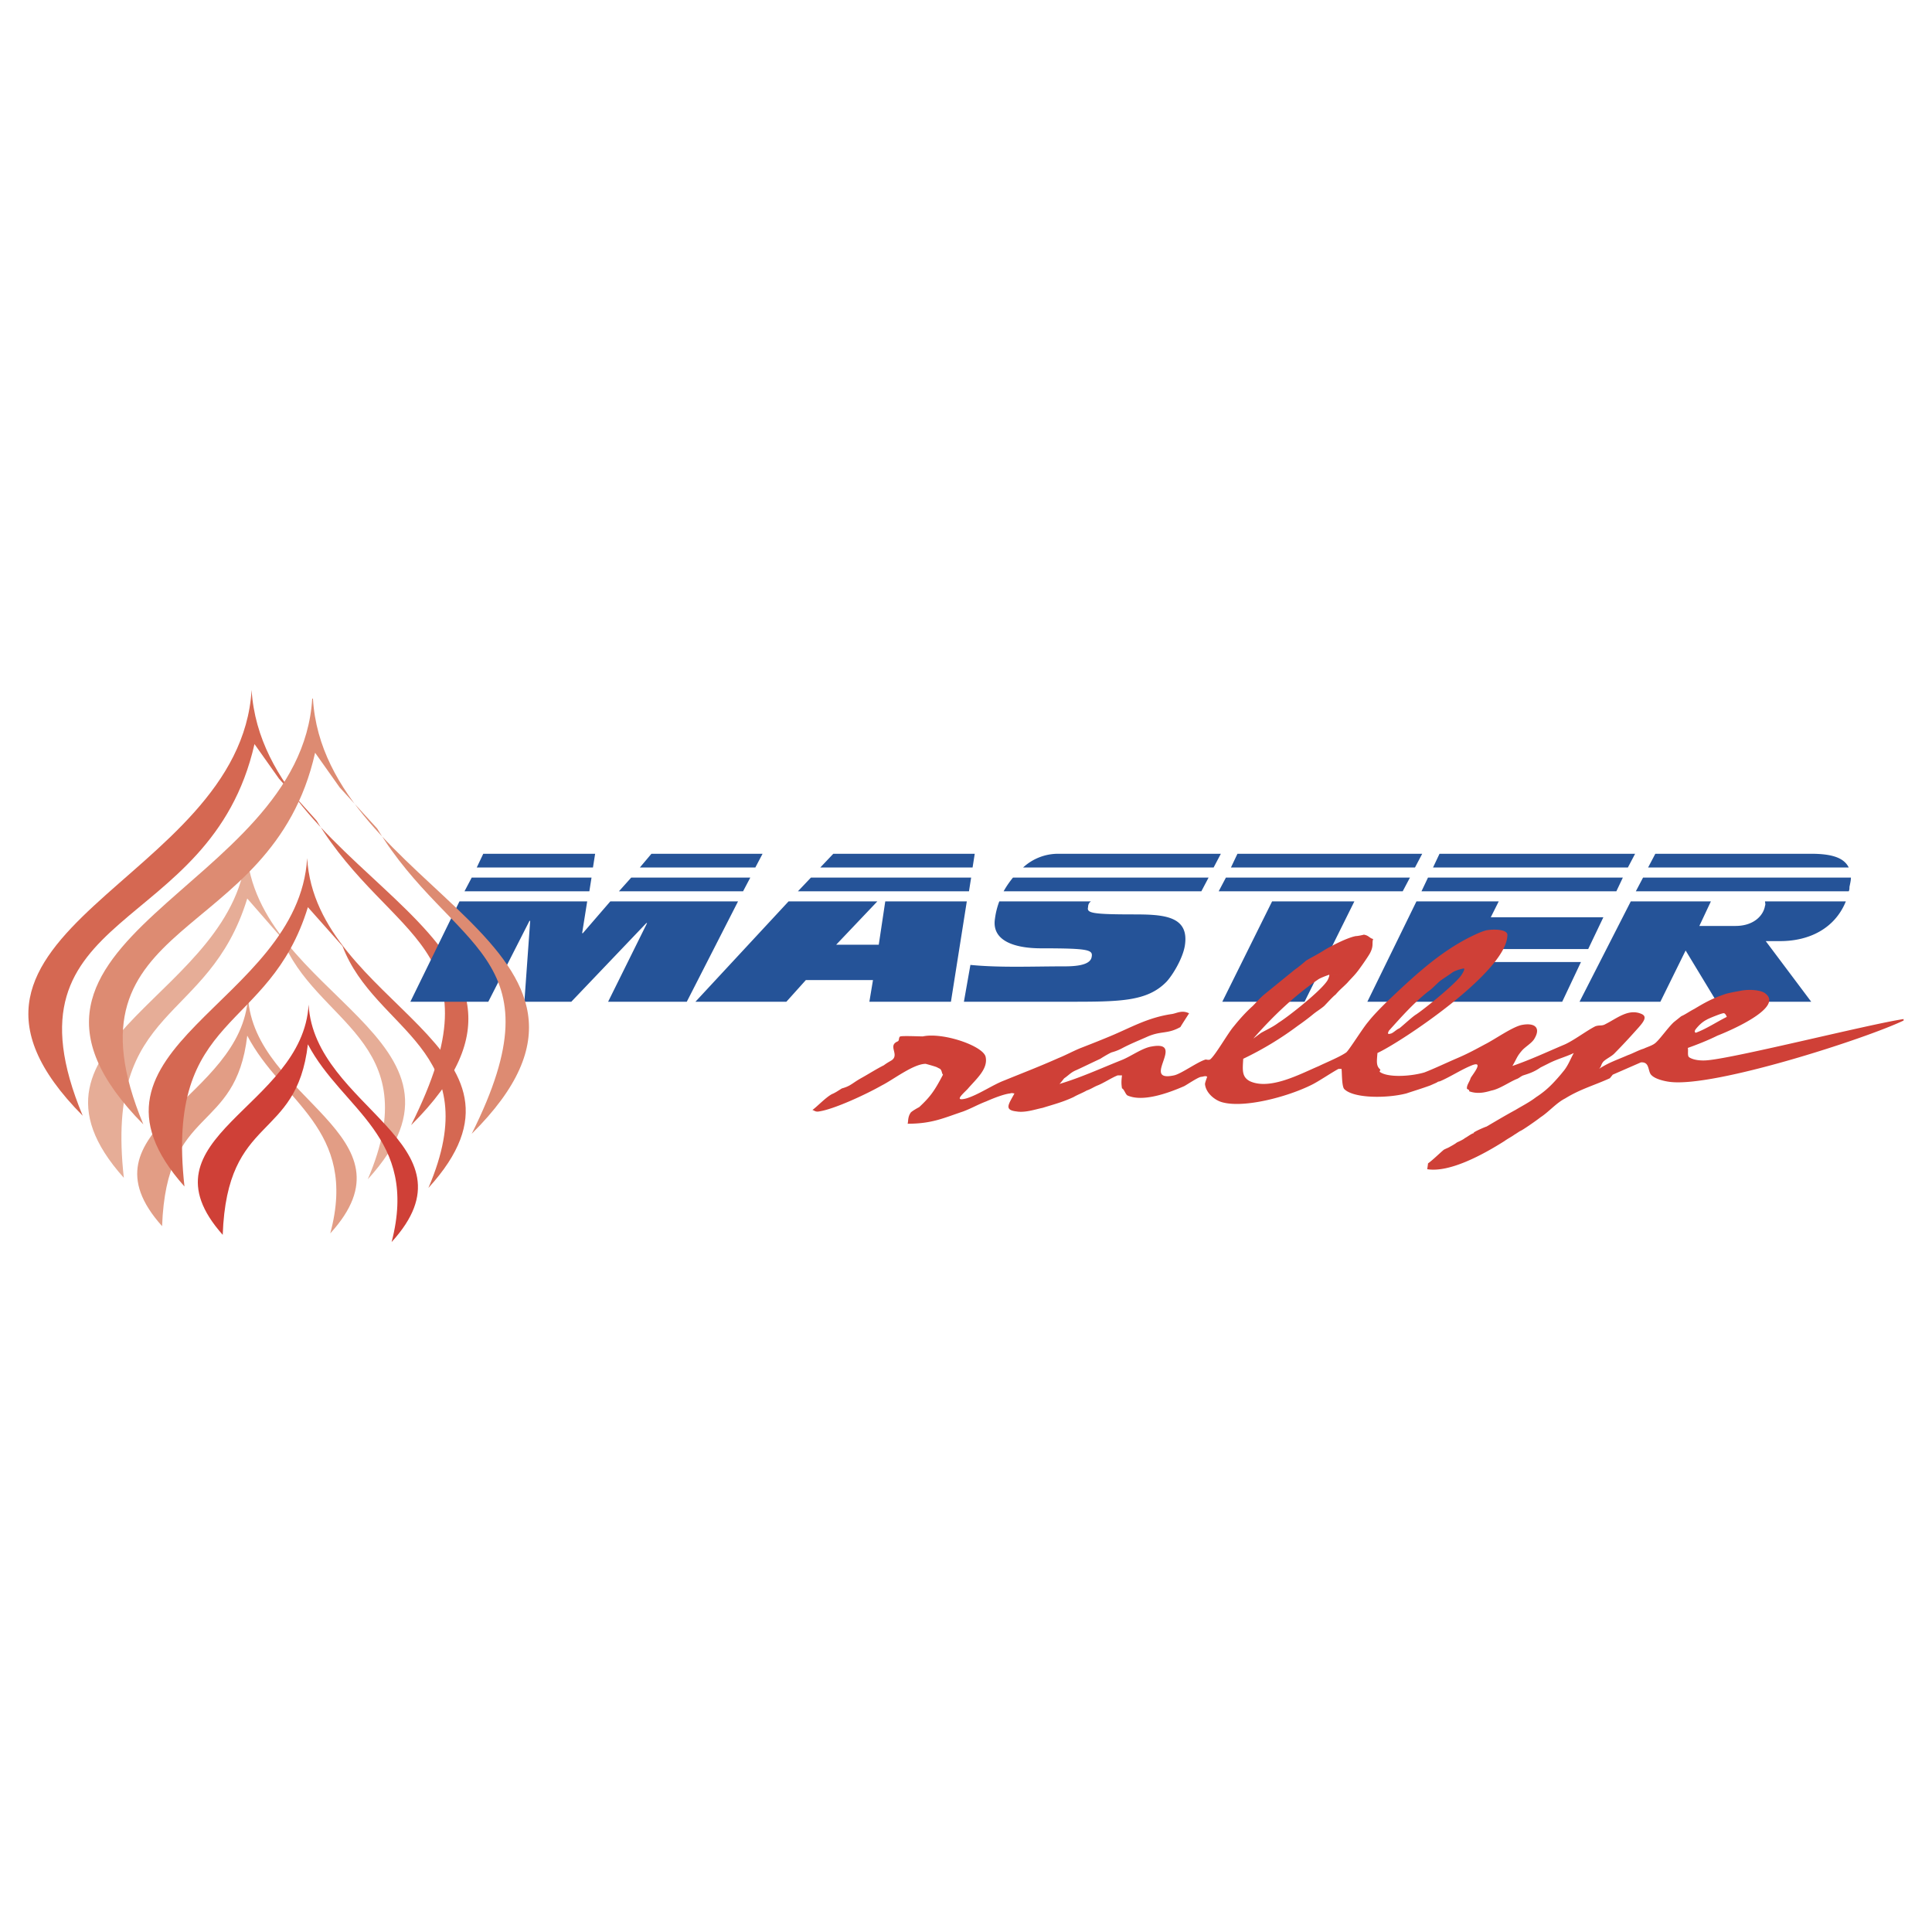 <svg xmlns="http://www.w3.org/2000/svg" width="2500" height="2500" viewBox="0 0 192.756 192.756"><g fill-rule="evenodd" clip-rule="evenodd"><path fill="#fff" d="M0 0h192.756v192.756H0V0z"/><path d="M25.102 68.836c-1.152 19.297-35.21 23.978-16.849 42.482C-.46 90.366 20.998 93.606 25.39 74.236l2.448 3.457 3.745 4.176C39 94.037 50.016 94.254 41.016 112.256c18.792-18.65-14.69-24.123-15.914-43.42z" fill="#d56852"/><path d="M24.669 89.646l3.456 3.96c3.24 8.496 14.545 10.082 8.569 24.05 12.745-13.969-11.233-18.219-12.098-32.907-.864 14.618-24.625 18.938-12.241 32.762-1.942-17.497 8.427-15.193 12.314-27.865z" fill="#e6ad97"/><path d="M24.669 103.326c3.456 6.625 11.089 9.289 8.281 19.73 8.929-9.793-7.632-13.322-8.208-23.619-.576 10.225-17.209 13.25-8.569 22.898.432-12.167 7.345-9.144 8.496-19.009z" fill="#e29d85"/><path fill="#255398" d="M75.361 86.549l.72-1.368H64.993l-1.153 1.368h11.521zM46.343 88.925H58.8l.216-1.367H47.063l-.72 1.367zM74.857 87.558H62.976l-1.224 1.367h12.385l.72-1.367zM59.16 86.549l.216-1.368H48.215l-.648 1.368H59.16zM60.888 89.934l-2.736 3.168h-.072l.504-3.168H45.839l-4.896 10.009h7.776l4.105-8.065h.072l-.577 8.065H57l7.488-7.849h.072l-3.888 7.849h7.849l5.112-10.009H60.888zM88.322 89.934l-.648 4.32h-4.248l4.104-4.32h-8.857l-9.288 10.009h9.073l1.943-2.162h6.697l-.36 2.162h8.137l1.583-10.009h-8.136zM97.035 86.549l.215-1.368H83.138l-1.296 1.368h15.193zM96.675 88.925l.216-1.367H80.906l-1.297 1.367h17.066zM121.084 86.549l.721-1.368h-16.201a5.144 5.144 0 0 0-3.529 1.368h19.009zM101.066 87.558a9.245 9.245 0 0 0-.936 1.368h19.729l.721-1.368h-19.514zM113.092 91.23c-4.176 0-4.68-.144-4.535-.72 0-.216.07-.432.287-.576h-9.145a7.595 7.595 0 0 0-.432 1.728c-.361 2.304 2.16 2.952 4.607 2.952 4.752 0 5.186.145 5.041.864-.145.936-2.016.936-2.881.936-3.023 0-6.264.145-9.216-.145l-.648 3.674h10.369c5.186 0 7.922 0 9.865-2.018.648-.719 1.584-2.304 1.801-3.528.504-3.023-2.09-3.167-5.113-3.167zM141.174 86.549l.721-1.368h-18.434l-.649 1.368h18.362zM126.916 89.934l-4.967 10.009h8.207l4.969-10.009h-8.209zM122.309 87.558l-.721 1.367h18.361l.721-1.367h-18.361zM162.416 86.549l.719-1.368h-19.514l-.646 1.368h19.441zM142.471 87.558l-.649 1.367h19.442l.648-1.367h-19.441zM149.527 89.934h-8.209l-4.896 10.009h19.441l1.871-3.961h-11.232l.648-1.296h11.305l1.512-3.168h-11.233l.793-1.584zM184.449 86.549c-.432-.864-1.439-1.368-3.744-1.368h-15.553l-.721 1.368h20.018zM163.207 88.925h21.242c.072-.144.072-.288.072-.432.072-.36.145-.648.145-.936h-20.738l-.721 1.368zM184.16 89.934h-8.064c0 .144.072.288 0 .432-.143.936-1.08 2.016-2.951 2.016h-3.6l1.15-2.448h-7.992l-5.111 10.01h8.064l2.52-5.113 3.096 5.113h9.434l-4.537-6.049h1.441c2.951-.001 5.47-1.297 6.55-3.961z"/><path d="M148.303 92.814c.863-.144 2.16-.072 2.088.504-.072 3.672-10.729 10.729-12.961 11.737-.072.863-.145 1.297.287 1.656 0 .072-.07.145-.07.217.719.576 2.951.504 4.463.07.938-.359 2.305-1.008 3.312-1.439s1.801-.863 2.736-1.367c1.008-.504 2.809-1.801 3.744-1.945 1.225-.215 1.873.289 1.152 1.441-.287.432-.936.791-1.225 1.15-.504.576-.504.793-.936 1.514 1.873-.648 3.385-1.369 5.256-2.16.938-.434 2.16-1.369 3.025-1.801.432-.145.646 0 1.008-.217 1.152-.576 2.305-1.584 3.6-1.008.648.289.145.865-.576 1.656a62.445 62.445 0 0 1-2.16 2.305c-.287.287-.791.504-1.08.791-.287.361-.145.434-.432.721 1.008-.648 1.729-.863 2.881-1.367.432-.145 1.08-.504 1.584-.648.287-.145.791-.289 1.08-.504.432-.289 1.367-1.656 1.943-2.16l.721-.576c.359-.145.863-.504 1.295-.721 1.08-.648 1.729-1.008 2.953-1.439.359-.145 1.225-.289 1.584-.359 1.008-.217 2.232-.072 2.592.287 1.801 1.439-3.887 3.816-4.824 4.176-.863.432-1.943.865-2.951 1.225.072.287-.072.791.143.936.434.289 1.225.361 1.873.289 3.023-.289 16.129-3.602 19.514-4.105v.145c-3.744 1.801-18.865 6.697-23.33 6.121-.576-.072-1.439-.289-1.801-.648-.432-.359-.143-1.369-1.08-1.297l-2.807 1.225-.289.359c-1.584.721-2.951 1.08-4.465 2.018-.863.432-1.656 1.367-2.447 1.871-.359.289-1.801 1.297-2.016 1.369-.145.072-.434.287-.576.359-.289.217-.721.432-1.008.648-2.162 1.367-5.473 3.168-7.705 2.809 0-.072.072-.434.072-.576.504-.361 1.15-1.008 1.584-1.369.432-.215.359-.143.719-.359.145-.072.504-.289.576-.361.145-.07.648-.287.793-.432.287-.143.719-.504.936-.504-.359 0 1.152-.648 1.225-.648.863-.504 1.943-1.15 2.879-1.654.721-.434 1.441-.793 2.09-1.297a8.997 8.997 0 0 0 1.584-1.297c.287-.287.863-.936 1.08-1.223.504-.576.719-1.225 1.08-1.873-.721.359-1.584.576-2.449 1.008l-.863.432c-.721.504-1.297.648-1.729.793-.217.072-.432.287-.648.359-.719.289-1.729 1.008-2.52 1.152-.721.217-1.439.359-2.232.072.072-.217-.287-.145-.217-.359 0-.289.289-.648.361-.938.072-.215 1.439-1.799.143-1.295-1.078.432-2.158 1.152-3.168 1.584-.215.072-.143 0-.359.145l-.648.287c-.791.289-1.727.576-2.375.793-1.945.504-5.258.504-6.193-.434-.287-.287-.215-2.016-.287-2.016h-.289c-.791.432-1.943 1.225-2.664 1.584-2.447 1.225-6.84 2.377-9 1.729-.721-.217-1.584-.936-1.656-1.801 0-.143.217-.719.217-.719-.145-.145-.434 0-.578 0-.287 0-1.439.791-1.727.936-1.656.721-4.105 1.584-5.617.936-.217-.072-.359-.648-.576-.719-.072-.434-.072-.721 0-1.297h-.432c-.576.217-1.439.791-2.016 1.008-.361.145-.648.359-1.08.504-.361.217-.938.432-1.297.648-1.08.504-1.943.721-3.096 1.08-.721.145-1.729.504-2.592.359-1.297-.143-.793-.719-.217-1.799-.145 0-.215-.072-.432 0-.648.07-1.729.504-2.377.791-.936.361-1.367.648-2.304 1.008-1.944.648-3.096 1.225-5.544 1.225.072-.217 0-.648.288-1.08.072-.145.72-.504.864-.576 1.08-1.008 1.512-1.584 2.376-3.24-.144-.145-.072-.359-.288-.576l-.288-.145c-.072-.07-1.152-.359-1.152-.359-1.224 0-3.24 1.584-4.392 2.16-1.512.863-4.752 2.377-6.264 2.592-.36.072-.504-.143-.648-.143.576-.434 1.296-1.225 1.944-1.586.36-.143.648-.359 1.008-.574.288-.072.648-.217.864-.361.36-.215.504-.359 1.152-.719.648-.361 1.44-.865 2.16-1.225.288-.217.432-.289.792-.504.792-.576-.432-1.441.576-1.873.216-.072.072-.432.288-.504.288-.072 1.872 0 2.231 0 2.017-.432 5.977.936 6.264 2.016.289 1.225-.936 2.232-1.799 3.24-.648.648-1.296 1.225-.145.938 1.225-.361 2.665-1.369 3.817-1.801 1.943-.793 3.457-1.367 5.4-2.232.721-.287 1.512-.721 2.232-1.008 1.295-.504 2.016-.793 2.879-1.152 2.09-.863 3.746-1.871 6.193-2.232.504-.072 1.008-.432 1.729-.072 0 0-.793 1.225-.865 1.369-1.295.721-1.871.359-3.24.936-.791.359-1.727.721-2.664 1.225a4.9 4.9 0 0 1-.936.359c-.217.072-.936.504-1.152.648-.936.432-1.801.863-2.447 1.152-.504.215-.721.504-1.152.791-.072.072-.432.576-.504.576 2.16-.646 4.031-1.512 6.191-2.375.938-.361 2.088-1.225 3.025-1.369 3.527-.648-1.152 3.602 2.232 2.881.719-.145 2.375-1.369 3.168-1.584.072 0 .287.072.432 0 .504-.361 1.801-2.664 2.375-3.312.576-.721 1.225-1.439 1.873-2.016.359-.361.721-.793 1.152-1.152l3.096-2.52c.145-.072.936-.721 1.08-.865.865-.504 1.08-.576 1.873-1.08.863-.504 2.303-1.225 3.096-1.369.217 0 .863-.144.791-.144.506.072.578.36.938.432-.145.432.072.648-.289 1.369-.143.288-.791 1.223-1.008 1.512-.504.719-.791.936-1.295 1.512-.504.504-.721.648-1.152 1.152-.289.215-.865.863-1.152 1.152-.432.359-.721.504-1.152.863a24.07 24.07 0 0 1-1.439 1.08 32.479 32.479 0 0 1-5.473 3.312c-.072 1.152-.145 1.801.648 2.232 2.016.936 5.039-.721 6.912-1.512.576-.289 2.16-.938 2.736-1.369.359-.359 1.656-2.447 2.16-3.023.504-.648 1.223-1.369 1.799-1.945 2.736-2.592 5.113-4.824 8.137-6.408.576-.291 1.297-.651 1.873-.795zm23.617 8.28c-.145 0-1.439.504-1.656.648-.432.217-.791.576-1.08.938-.215.287 0 .359 0 .359 1.008-.359 2.088-1.08 3.098-1.584-.001 0-.145-.434-.362-.361zm-39.387-3.817c-.215.072-.793.289-1.008.434-2.305 1.584-4.393 3.527-6.48 5.904.217-.145.576-.432.791-.576.648-.359 1.152-.576 1.729-1.008.938-.576 4.32-3.24 4.896-4.25.072-.142.289-.646.072-.504l13.465-.646c-.359.072-.863.215-1.152.432-.504.359-.648.432-1.152.791-.359.289-.791.793-1.223 1.08-1.441 1.152-2.594 2.449-3.889 3.889-.289.504.145.289.215.289.217-.072.576-.432.793-.504.145-.072 1.297-1.152 1.656-1.369.791-.504 4.176-3.24 4.607-4.031.145-.217.361-.648.145-.576l-13.465.645z" fill="#cf4037"/><path d="M37.63 82.661c7.417 12.241 18.434 12.457 9.433 30.458C65.856 94.47 32.374 88.998 31.222 69.7h-.072c-1.152 19.225-35.21 23.906-16.849 42.483C5.588 91.23 27.118 94.398 31.438 75.101l2.448 3.456 3.744 4.104z" fill="#dd8b72"/><path d="M30.718 90.51l3.456 3.888c3.24 8.569 14.545 10.153 8.568 24.122 12.745-13.969-11.232-18.217-12.097-32.906-.864 14.617-24.626 18.865-12.241 32.762-1.943-17.497 8.426-15.192 12.314-27.866z" fill="#d56852"/><path d="M30.718 104.191c3.456 6.553 11.089 9.217 8.353 19.729 8.928-9.793-7.705-13.393-8.281-23.689-.576 10.297-17.209 13.248-8.569 22.969.432-12.169 7.345-9.218 8.497-19.009z" fill="#cf4037"/></g></svg>